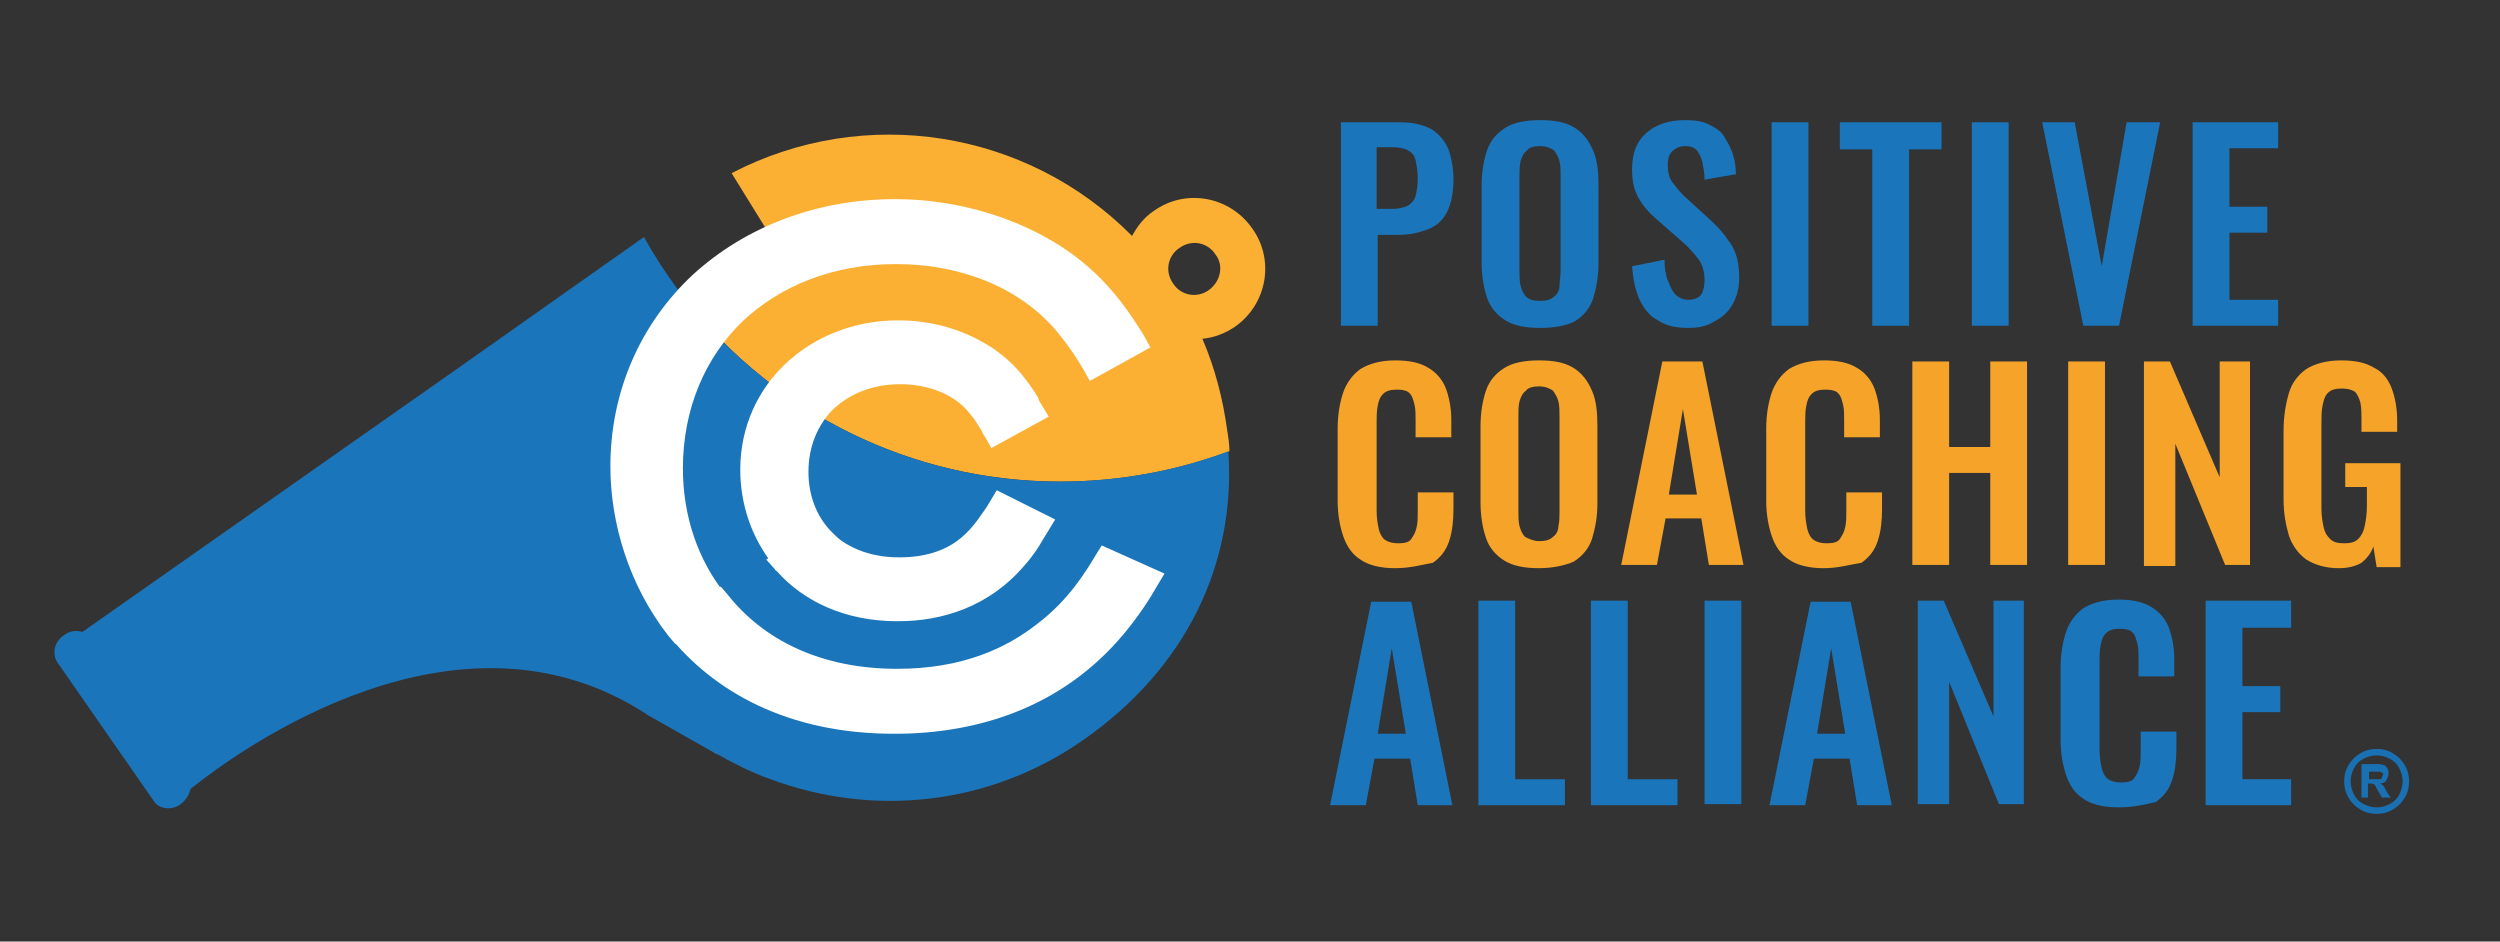 <?xml version="1.0" encoding="UTF-8"?> <!-- Generator: Adobe Illustrator 28.2.0, SVG Export Plug-In . SVG Version: 6.00 Build 0) --> <svg xmlns="http://www.w3.org/2000/svg" xmlns:xlink="http://www.w3.org/1999/xlink" version="1.1" data-id="Layer_1" x="0px" y="0px" viewBox="0 0 231 87" style="enable-background:new 0 0 231 87;" xml:space="preserve"><rect x="0" y="0" width="231" height="87" fill="#333333" stroke="none"/> <style type="text/css"> .st0{fill:#1B75BB;} .st1{fill:#F6A429;} .st2{fill:#FBB034;} .st3{fill:#FFFFFF;} .st4{fill:#1970B3;} </style> <g> <g> <path class="st0" d="M123.9,30.1V11.3h5.5c1.1,0,2,0.2,2.8,0.6c0.7,0.4,1.2,1,1.6,1.8c0.3,0.8,0.5,1.8,0.5,2.9 c0,1.2-0.2,2.2-0.6,3c-0.4,0.8-1,1.3-1.8,1.6c-0.8,0.3-1.6,0.5-2.7,0.5h-1.9v8.4H123.9z M127.3,19.3h1.3c0.6,0,1.1-0.1,1.5-0.3 c0.3-0.2,0.6-0.5,0.7-0.9c0.1-0.4,0.2-0.9,0.2-1.6c0-0.7-0.1-1.2-0.2-1.7c-0.1-0.4-0.3-0.7-0.7-0.9c-0.3-0.2-0.9-0.3-1.6-0.3h-1.3 V19.3z"></path> <path class="st0" d="M142.3,30.3c-1.3,0-2.4-0.2-3.2-0.7c-0.8-0.5-1.4-1.2-1.7-2.1c-0.3-0.9-0.5-2-0.5-3.3v-7 c0-1.3,0.2-2.4,0.5-3.3c0.3-0.9,0.9-1.6,1.7-2.1c0.8-0.5,1.9-0.7,3.2-0.7c1.4,0,2.4,0.2,3.2,0.7c0.8,0.5,1.3,1.2,1.7,2.1 s0.5,2,0.5,3.3v7.1c0,1.3-0.2,2.3-0.5,3.3c-0.3,0.9-0.9,1.6-1.7,2.1C144.7,30.1,143.6,30.3,142.3,30.3z M142.3,27.8 c0.6,0,1-0.1,1.3-0.4c0.3-0.2,0.5-0.6,0.5-1s0.1-0.9,0.1-1.4v-8.7c0-0.5,0-1-0.1-1.4c-0.1-0.4-0.3-0.7-0.5-1 c-0.3-0.2-0.7-0.4-1.3-0.4c-0.5,0-1,0.1-1.2,0.4c-0.3,0.2-0.5,0.6-0.6,1c-0.1,0.4-0.1,0.9-0.1,1.4V25c0,0.5,0,1,0.1,1.4 c0.1,0.4,0.3,0.8,0.5,1C141.3,27.7,141.7,27.8,142.3,27.8z"></path> <path class="st0" d="M156,30.3c-1.1,0-2.1-0.2-2.8-0.7c-0.8-0.4-1.3-1.1-1.7-1.9c-0.4-0.9-0.6-1.9-0.7-3.1l3-0.6 c0,0.7,0.1,1.4,0.3,1.9s0.4,1,0.7,1.3c0.3,0.3,0.7,0.5,1.2,0.5c0.6,0,1-0.2,1.2-0.5c0.2-0.3,0.3-0.8,0.3-1.3c0-0.8-0.2-1.5-0.6-2 c-0.4-0.5-0.9-1.1-1.5-1.6l-2.4-2.1c-0.7-0.6-1.2-1.2-1.6-1.9c-0.4-0.7-0.6-1.6-0.6-2.6c0-1.5,0.4-2.6,1.3-3.4 c0.9-0.8,2.1-1.2,3.6-1.2c0.9,0,1.6,0.1,2.2,0.4c0.6,0.3,1.1,0.6,1.4,1.1c0.3,0.5,0.6,1,0.8,1.6c0.2,0.6,0.3,1.3,0.3,1.9l-2.9,0.5 c0-0.6-0.1-1.1-0.2-1.6c-0.1-0.5-0.3-0.8-0.5-1.1c-0.3-0.3-0.6-0.4-1.1-0.4c-0.5,0-0.9,0.2-1.2,0.5c-0.3,0.3-0.4,0.7-0.4,1.2 c0,0.6,0.1,1.2,0.4,1.6c0.3,0.4,0.6,0.8,1.1,1.3l2.3,2.1c0.8,0.7,1.4,1.4,2,2.3c0.6,0.9,0.8,1.9,0.8,3.2c0,0.9-0.2,1.7-0.6,2.4 c-0.4,0.7-0.9,1.2-1.7,1.6C157.8,30.1,157,30.3,156,30.3z"></path> <path class="st0" d="M163.7,30.1V11.3h3.4v18.8H163.7z"></path> <path class="st0" d="M173,30.1V13.8h-3v-2.5h9.4v2.5h-3v16.3H173z"></path> <path class="st0" d="M182.2,30.1V11.3h3.4v18.8H182.2z"></path> <path class="st0" d="M192.5,30.1l-3.8-18.8h3l2.5,13.3l2.3-13.3h3.1l-3.8,18.8H192.5z"></path> <path class="st0" d="M202.6,30.1V11.3h7.9v2.4h-4.5v5.4h3.5v2.4h-3.5v6.2h4.5v2.4H202.6z"></path> <path class="st1" d="M128.9,52.5c-1.4,0-2.5-0.3-3.2-0.8c-0.8-0.5-1.3-1.3-1.6-2.2c-0.3-0.9-0.5-2-0.5-3.2v-6.7 c0-1.3,0.2-2.4,0.5-3.3c0.3-0.9,0.9-1.7,1.6-2.2c0.8-0.5,1.9-0.8,3.2-0.8c1.3,0,2.3,0.2,3.1,0.7c0.7,0.4,1.3,1.1,1.6,1.9 c0.3,0.8,0.5,1.8,0.5,2.9v1.6h-3.3v-1.6c0-0.5,0-1-0.1-1.4s-0.2-0.8-0.4-1c-0.2-0.3-0.7-0.4-1.2-0.4c-0.6,0-1,0.1-1.3,0.4 c-0.3,0.3-0.4,0.6-0.5,1.1c-0.1,0.5-0.1,1-0.1,1.5v8.2c0,0.7,0.1,1.2,0.2,1.7c0.1,0.4,0.3,0.8,0.6,1c0.3,0.2,0.7,0.3,1.2,0.3 c0.6,0,1-0.1,1.2-0.4c0.2-0.3,0.4-0.6,0.5-1.1c0.1-0.4,0.1-1,0.1-1.5v-1.7h3.3v1.5c0,1.1-0.1,2.1-0.4,3c-0.3,0.9-0.8,1.5-1.5,2 C131.3,52.2,130.3,52.5,128.9,52.5z"></path> <path class="st1" d="M142.2,52.5c-1.3,0-2.4-0.2-3.2-0.7c-0.8-0.5-1.4-1.2-1.7-2.1c-0.3-0.9-0.5-2-0.5-3.3v-7 c0-1.3,0.2-2.4,0.5-3.3c0.3-0.9,0.9-1.6,1.7-2.1c0.8-0.5,1.9-0.7,3.2-0.7c1.4,0,2.4,0.2,3.2,0.7c0.8,0.5,1.3,1.2,1.7,2.1 s0.5,2,0.5,3.3v7.1c0,1.3-0.2,2.3-0.5,3.3c-0.3,0.9-0.9,1.6-1.7,2.1C144.7,52.2,143.6,52.5,142.2,52.5z M142.2,50 c0.6,0,1-0.1,1.3-0.4c0.3-0.2,0.5-0.6,0.5-1c0.1-0.4,0.1-0.9,0.1-1.4v-8.7c0-0.5,0-1-0.1-1.4c-0.1-0.4-0.3-0.7-0.5-1 c-0.3-0.2-0.7-0.4-1.3-0.4c-0.5,0-1,0.1-1.2,0.4c-0.3,0.2-0.5,0.6-0.6,1c-0.1,0.4-0.1,0.9-0.1,1.4v8.7c0,0.5,0,1,0.1,1.4 c0.1,0.4,0.3,0.8,0.5,1C141.3,49.8,141.7,50,142.2,50z"></path> <path class="st1" d="M149.8,52.2l3.8-18.8h3.7l3.8,18.8h-3.2l-0.7-4.3h-3.3l-0.8,4.3H149.8z M154.2,45.7h2.6l-1.3-7.9L154.2,45.7z "></path> <path class="st1" d="M168.5,52.5c-1.4,0-2.5-0.3-3.2-0.8c-0.8-0.5-1.3-1.3-1.6-2.2c-0.3-0.9-0.5-2-0.5-3.2v-6.7 c0-1.3,0.2-2.4,0.5-3.3c0.3-0.9,0.9-1.7,1.6-2.2c0.8-0.5,1.9-0.8,3.2-0.8c1.3,0,2.3,0.2,3.1,0.7c0.7,0.4,1.3,1.1,1.6,1.9 c0.3,0.8,0.5,1.8,0.5,2.9v1.6h-3.3v-1.6c0-0.5,0-1-0.1-1.4s-0.2-0.8-0.4-1c-0.2-0.3-0.7-0.4-1.2-0.4c-0.6,0-1,0.1-1.3,0.4 s-0.4,0.6-0.5,1.1c-0.1,0.5-0.1,1-0.1,1.5v8.2c0,0.7,0.1,1.2,0.2,1.7c0.1,0.4,0.3,0.8,0.6,1c0.3,0.2,0.7,0.3,1.2,0.3 c0.6,0,1-0.1,1.2-0.4c0.2-0.3,0.4-0.6,0.5-1.1c0.1-0.4,0.1-1,0.1-1.5v-1.7h3.3v1.5c0,1.1-0.1,2.1-0.4,3c-0.3,0.9-0.8,1.5-1.5,2 C170.8,52.2,169.8,52.5,168.5,52.5z"></path> <path class="st1" d="M176.7,52.2V33.4h3.4v7.9h3.8v-7.9h3.4v18.8h-3.4v-8.5h-3.8v8.5H176.7z"></path> <path class="st1" d="M191.1,52.2V33.4h3.4v18.8H191.1z"></path> <path class="st1" d="M198.1,52.2V33.4h2.4l4.6,10.7V33.4h2.8v18.8h-2.3L201,41v11.3H198.1z"></path> <path class="st1" d="M216.1,52.5c-1.2,0-2.2-0.3-3-0.8c-0.7-0.5-1.3-1.3-1.6-2.2c-0.3-1-0.5-2.1-0.5-3.4v-6.3 c0-1.3,0.2-2.5,0.5-3.5c0.3-1,0.9-1.7,1.6-2.2c0.8-0.5,1.9-0.8,3.2-0.8c1.3,0,2.3,0.2,3.1,0.7c0.8,0.4,1.3,1.1,1.6,1.9 c0.3,0.8,0.5,1.8,0.5,3v1h-3.3v-1.1c0-0.6,0-1.1-0.1-1.6c-0.1-0.4-0.3-0.8-0.5-1c-0.3-0.2-0.7-0.3-1.2-0.3c-0.6,0-1,0.1-1.3,0.4 s-0.4,0.7-0.5,1.2c-0.1,0.5-0.1,1-0.1,1.6v7.9c0,0.7,0.1,1.2,0.2,1.7c0.1,0.5,0.3,0.8,0.6,1.1c0.3,0.3,0.7,0.4,1.3,0.4 c0.6,0,1-0.1,1.3-0.4c0.3-0.3,0.5-0.7,0.6-1.2c0.1-0.5,0.2-1.1,0.2-1.8v-1.8h-2v-2.2h5.1v9.6h-2.2l-0.3-1.9 c-0.2,0.6-0.6,1.1-1.1,1.5C217.7,52.3,217,52.5,216.1,52.5z"></path> <path class="st0" d="M122.9,74.4l3.8-18.8h3.7l3.8,18.8h-3.2l-0.7-4.3h-3.3l-0.8,4.3H122.9z M127.3,67.8h2.6l-1.3-7.9L127.3,67.8z "></path> <path class="st0" d="M136.6,74.4V55.5h3.4V72h4.6v2.4H136.6z"></path> <path class="st0" d="M147,74.4V55.5h3.4V72h4.6v2.4H147z"></path> <path class="st0" d="M157.5,74.4V55.5h3.4v18.8H157.5z"></path> <path class="st0" d="M163.5,74.4l3.8-18.8h3.7l3.8,18.8h-3.2l-0.7-4.3h-3.3l-0.8,4.3H163.5z M167.9,67.8h2.6l-1.3-7.9L167.9,67.8z "></path> <path class="st0" d="M177.2,74.4V55.5h2.4l4.6,10.7V55.5h2.8v18.8h-2.3l-4.6-11.3v11.3H177.2z"></path> <path class="st0" d="M195.7,74.6c-1.4,0-2.5-0.3-3.2-0.8c-0.8-0.5-1.3-1.3-1.6-2.2c-0.3-0.9-0.5-2-0.5-3.2v-6.7 c0-1.3,0.2-2.4,0.5-3.3c0.3-0.9,0.9-1.7,1.6-2.2c0.8-0.5,1.9-0.8,3.2-0.8c1.3,0,2.3,0.2,3.1,0.7c0.7,0.4,1.3,1.1,1.6,1.9 c0.3,0.8,0.5,1.8,0.5,2.9v1.6h-3.3v-1.6c0-0.5,0-1-0.1-1.4s-0.2-0.8-0.4-1c-0.2-0.3-0.7-0.4-1.2-0.4c-0.6,0-1,0.1-1.3,0.4 c-0.3,0.3-0.4,0.6-0.5,1.1c-0.1,0.5-0.1,1-0.1,1.5v8.2c0,0.7,0.1,1.2,0.2,1.7c0.1,0.4,0.3,0.8,0.6,1c0.3,0.2,0.7,0.3,1.2,0.3 c0.6,0,1-0.1,1.2-0.4c0.2-0.3,0.4-0.6,0.5-1.1c0.1-0.4,0.1-1,0.1-1.5v-1.7h3.3v1.5c0,1.1-0.1,2.1-0.4,3c-0.3,0.9-0.8,1.5-1.5,2 C198,74.4,197,74.6,195.7,74.6z"></path> <path class="st0" d="M203.8,74.4V55.5h7.9V58h-4.5v5.4h3.5v2.4h-3.5V72h4.5v2.4H203.8z"></path> </g> <g> <g> <path class="st2" d="M115.7,21.1c-2.1-3-6.2-3.7-9.1-1.6c-0.9,0.6-1.5,1.4-2,2.3C94.9,12,79.9,9.6,67.6,16l3.9,6.3l-7.9,5.5 L63.6,28C71.7,38.1,84.1,44.5,98,44.5c5.5,0,10.7-1,15.6-2.8c0-0.6-0.1-1.3-0.2-1.9c-0.4-2.9-1.1-5.7-2.3-8.5 c1.1-0.1,2.1-0.5,3-1.1C117.1,28.1,117.8,24,115.7,21.1z M111.7,26.8c-1.1,0.8-2.6,0.5-3.3-0.6c-0.8-1.1-0.5-2.6,0.6-3.3 c1.1-0.8,2.6-0.5,3.3,0.6C113.1,24.5,112.8,26,111.7,26.8z"></path> <g> <path class="st0" d="M59.5,21.9L43.2,33.4L7.6,58.4c-0.5-0.2-1.2-0.1-1.7,0.3c-0.9,0.6-1.1,1.7-0.6,2.5L14.2,74 c0.5,0.8,1.7,0.9,2.5,0.3c0.5-0.4,0.8-0.9,0.9-1.4c4.5-3.6,24.8-18.4,42.3-6.8v0l6,3.4c0.1,0.1,0.3,0.2,0.4,0.2 c1.6,0.9,3.2,1.7,4.9,2.3c9.4,3.5,20.2,2.5,29-3.7c9.4-6.6,14-16.2,13.3-26.6c-4.8,1.8-10.1,2.8-15.6,2.8 C81.5,44.5,67,35.4,59.5,21.9z"></path> </g> <path class="st3" d="M95.9,36.7L95.9,36.7c-0.9-1.4-2.3-3.6-5.3-5.2c-2.2-1.2-4.8-1.9-7.6-1.9c-8,0-14.6,5.8-14.6,13.8 c0,3.1,1,6.4,3.3,9.1l0.6,0.7l5.3-3.3l-0.9-0.9c-1.3-1.4-2-3.3-2-5.4c0-2.4,0.9-4.4,2.3-5.8c1.5-1.4,3.6-2.3,6.2-2.3 c2.5,0,5,0.9,6.4,2.7c0.6,0.7,0.7,1,1.1,1.6l0.2,0.4l0.2,0.3l0.5,0.9l5.3-2.9L96,37L95.9,36.7z M105.8,31.2 c0-0.1-0.1-0.1-0.1-0.2l0,0c-1.7-2.7-4.1-6.4-9.3-9.2c-3.9-2.1-8.7-3.4-13.7-3.4c-7.3,0-13.9,2.6-18.7,7 c-4.7,4.4-7.6,10.6-7.6,17.7c0,5.2,1.7,11,5.4,15.7l0.6,0.7l5.6-3.5L67.1,55c-2.6-3.2-4-7.3-4-11.7c0-5.6,2.1-10.3,5.5-13.6 c3.5-3.3,8.4-5.3,14.2-5.3c5.7,0,11.4,2,15,6.4c1.2,1.5,1.7,2.3,2.4,3.5c0,0,0,0,0,0l0.5,0.9l5.6-3.1L105.8,31.2z"></path> <path class="st3" d="M92.1,45.3l-0.9,1.5c-0.5,0.7-1.2,1.9-2.4,2.9c-1.2,1-3,1.8-5.7,1.8c-2.9,0-5-1-6.5-2.5l-0.6-0.6l-5.2,3.3 l0.8,0.9c0,0.1,0.1,0.1,0.2,0.2l0,0c2.4,2.7,6.2,4.6,11.1,4.6h0h0.1c4,0,8.4-1.3,11.7-5.2c0.8-0.9,1.3-1.7,1.7-2.4l1.1-1.8 L92.1,45.3z"></path> <path class="st3" d="M101.8,50.4l-0.5,0.8c-0.9,1.5-2.5,4.2-5.4,6.4c-2.9,2.3-7,4.2-13,4.2c-7.1,0-12.4-2.7-15.7-6.9l-0.6-0.7 l-5.6,3.5l0.7,0.9c4.2,5.3,11.1,9.2,20.9,9.2h0.1c7.4,0,15.4-2.3,21.2-9.3c1.4-1.7,2.3-3.1,3.1-4.5l0.6-1L101.8,50.4z"></path> </g> </g> </g> <g> <path class="st4" d="M219.6,69.2c0.5,0,1,0.1,1.5,0.4s0.8,0.6,1.1,1.1s0.4,1,0.4,1.5c0,0.5-0.1,1-0.4,1.5s-0.6,0.8-1.1,1.1 s-1,0.4-1.5,0.4s-1-0.1-1.5-0.4s-0.8-0.6-1.1-1.1s-0.4-1-0.4-1.5c0-0.5,0.1-1,0.4-1.5s0.6-0.8,1.1-1.1S219.1,69.2,219.6,69.2z M219.6,69.8c-0.4,0-0.8,0.1-1.2,0.3s-0.7,0.5-0.9,0.9s-0.3,0.8-0.3,1.2c0,0.4,0.1,0.8,0.3,1.2s0.5,0.7,0.9,0.9s0.8,0.3,1.2,0.3 c0.4,0,0.8-0.1,1.2-0.3s0.7-0.5,0.9-0.9s0.3-0.8,0.3-1.2c0-0.4-0.1-0.8-0.3-1.2s-0.5-0.7-0.9-0.9S220,69.8,219.6,69.8z M218.2,73.8 v-3.2h0.6c0.6,0,0.9,0,1,0c0.2,0,0.4,0.1,0.5,0.1s0.2,0.2,0.3,0.3s0.1,0.3,0.1,0.5c0,0.2-0.1,0.4-0.2,0.6s-0.4,0.3-0.6,0.3 c0.1,0,0.2,0.1,0.2,0.1s0.1,0.1,0.2,0.2c0,0,0.1,0.2,0.2,0.4l0.4,0.6h-0.8l-0.3-0.5c-0.2-0.3-0.3-0.6-0.4-0.7s-0.3-0.1-0.4-0.1 h-0.2v1.3H218.2z M218.9,72h0.3c0.4,0,0.6,0,0.7,0s0.2-0.1,0.2-0.2s0.1-0.2,0.1-0.2c0-0.1,0-0.2-0.1-0.2s-0.1-0.1-0.2-0.1 s-0.3,0-0.7,0h-0.3V72z"></path> </g> </svg> 
